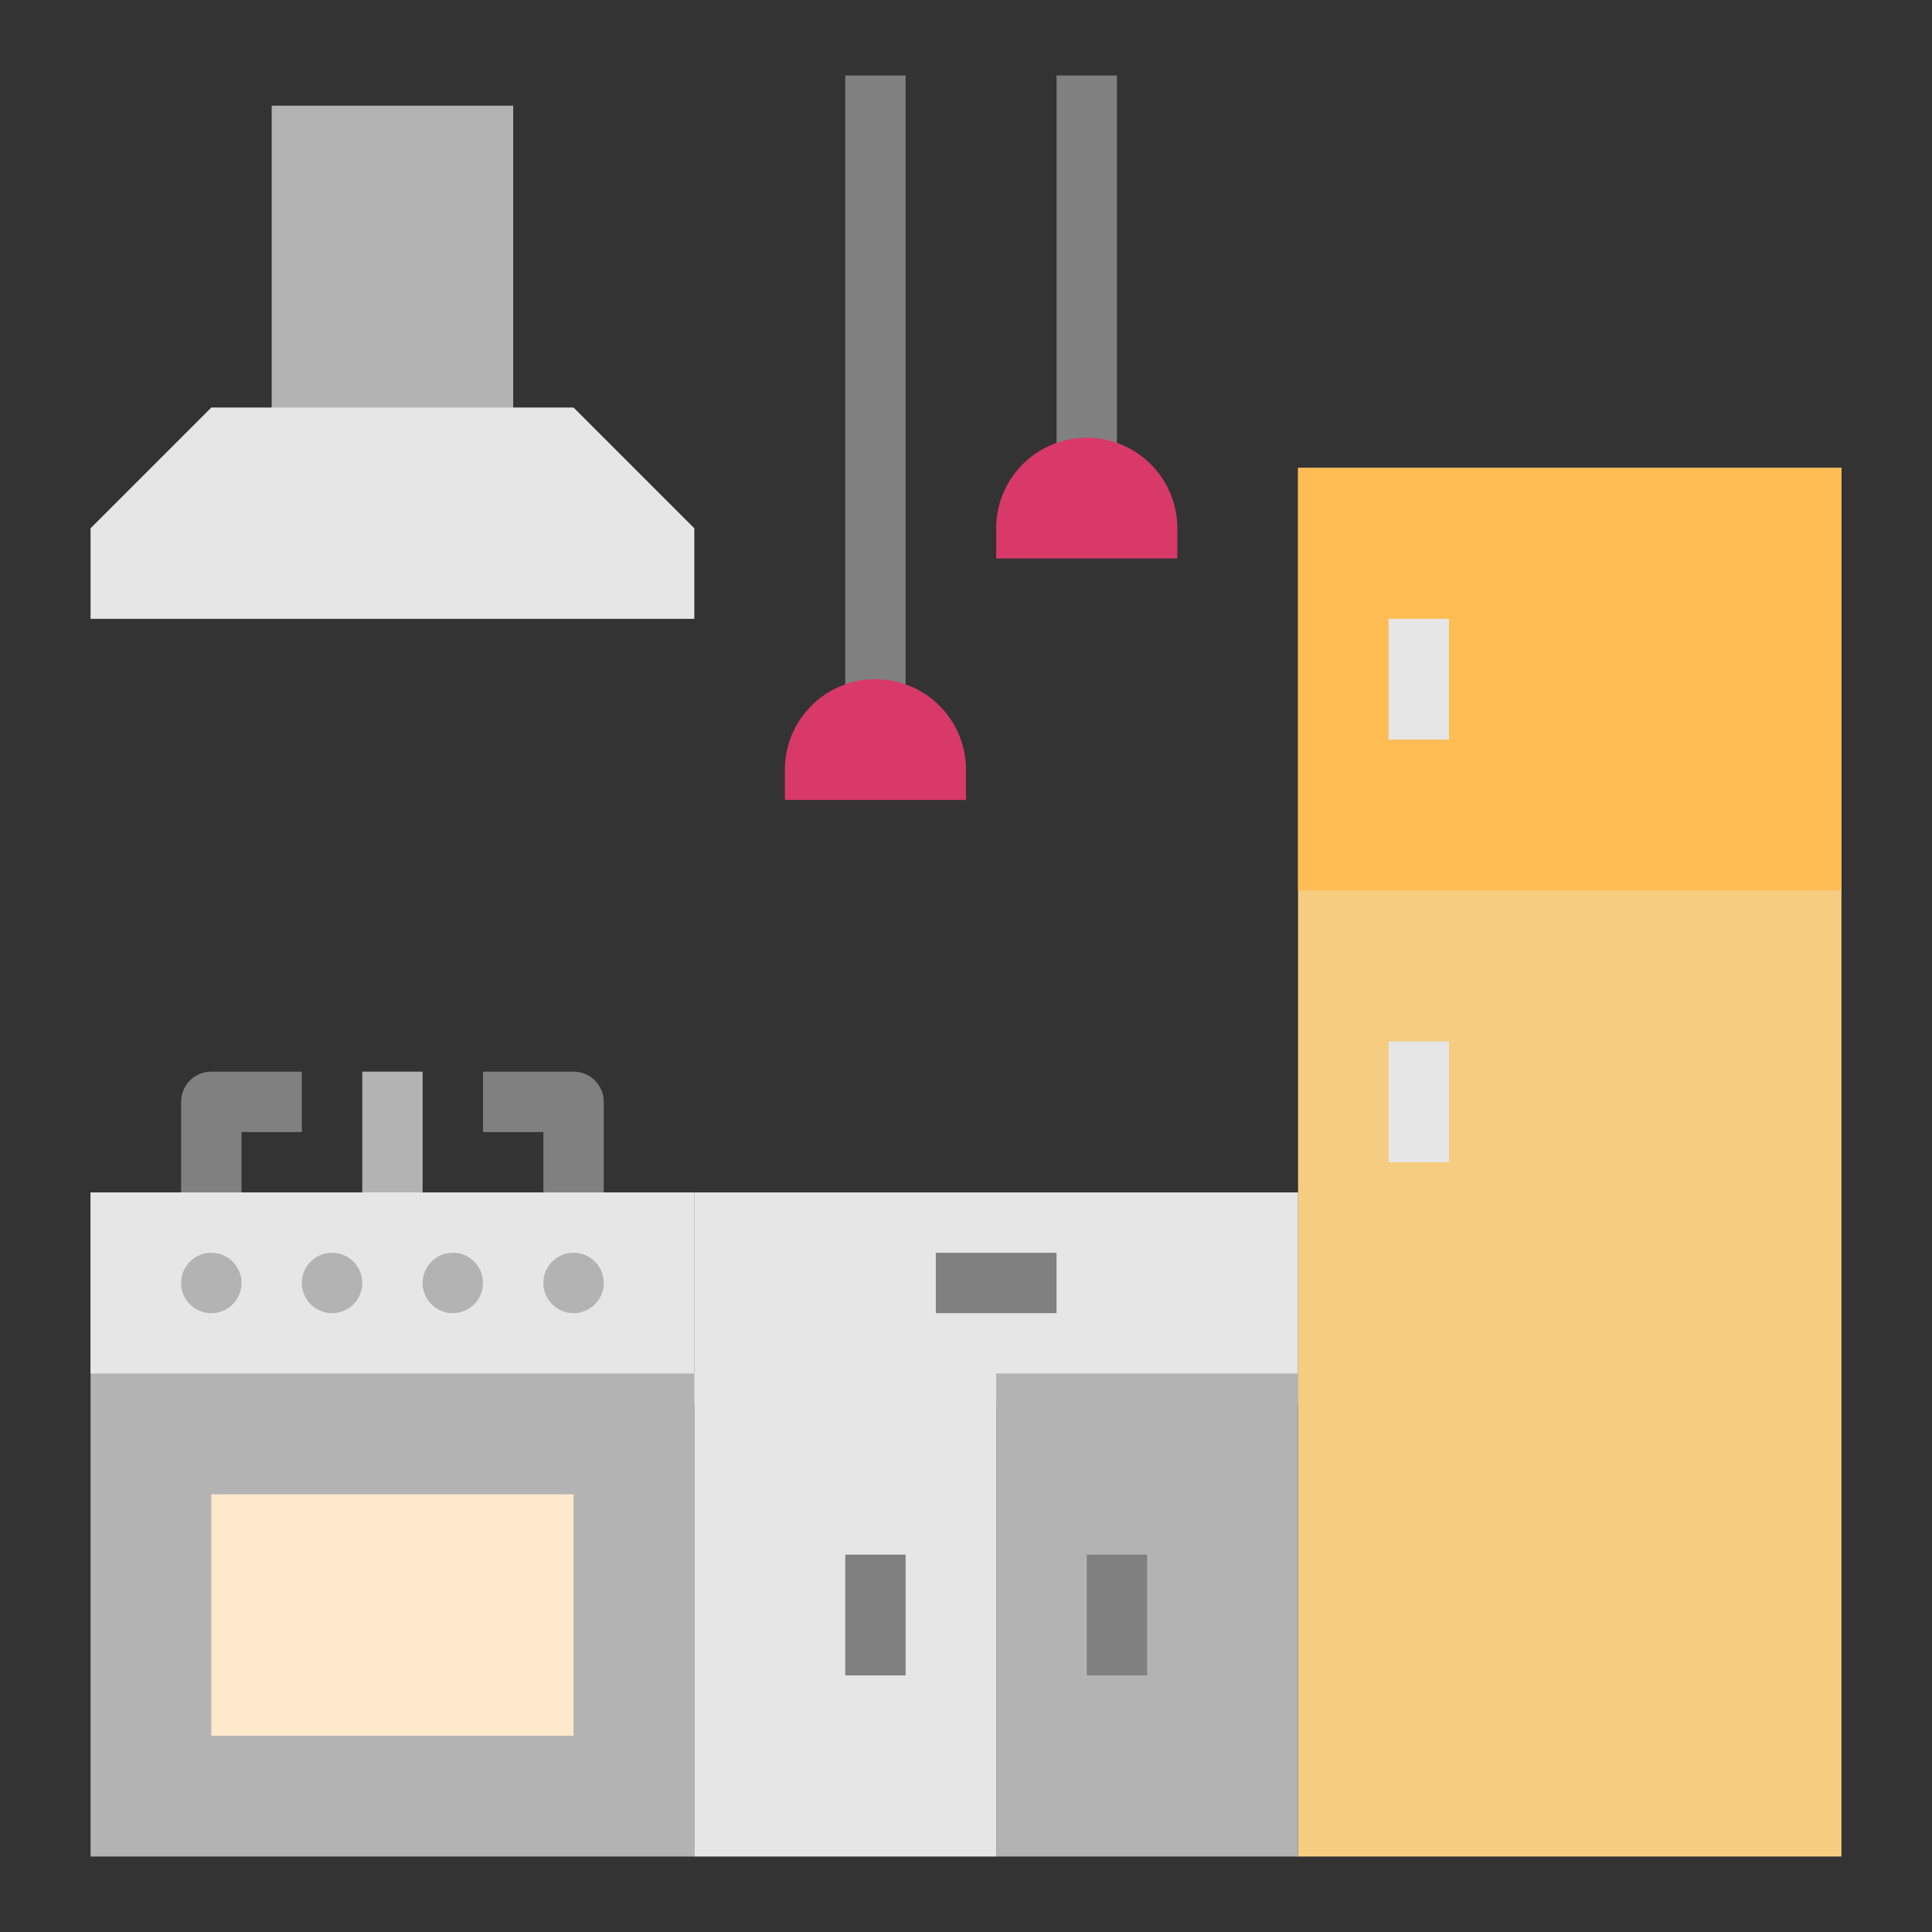 <svg id="Layer_1" data-name="Layer 1" xmlns="http://www.w3.org/2000/svg" viewBox="0 0 512 512"><rect x="0" y="0" width="512" height="512" fill="#333333" stroke="none"/><defs><style>.cls-1{fill:#b3b3b3;}.cls-2{fill:gray;}.cls-3{fill:#f6cd80;}.cls-4{fill:#ffbd54;}.cls-5{fill:#e6e6e6;}.cls-6{fill:#ffe9cc;}.cls-7{fill:#d83968;}</style></defs><path class="cls-1" d="M96,284h16v40H96Z"/><path class="cls-2" d="M152,332H56a8,8,0,0,1-8-8V292a8,8,0,0,1,8-8H80v16H64v16h80V300H128V284h24a8,8,0,0,1,8,8v32A8,8,0,0,1,152,332Z"/><path class="cls-1" d="M72,28h64v88H72Z"/><path class="cls-1" d="M24,316H184V492H24Z"/><path class="cls-3" d="M344,124H488V492H344Z"/><path class="cls-4" d="M344,124H488V236H344Z"/><path class="cls-5" d="M368,164h16v32H368Z"/><path class="cls-5" d="M368,276h16v32H368Z"/><path class="cls-5" d="M24,316H184v48H24Z"/><path class="cls-1" d="M56,332a8,8,0,1,1-8,8A8,8,0,0,1,56,332Z"/><path class="cls-1" d="M88,332a8,8,0,1,1-8,8A8,8,0,0,1,88,332Z"/><path class="cls-1" d="M120,332a8,8,0,1,1-8,8A8,8,0,0,1,120,332Z"/><path class="cls-1" d="M152,332a8,8,0,1,1-8,8A8,8,0,0,1,152,332Z"/><path class="cls-5" d="M24,164H184V140l-32-32H56L24,140Z"/><path class="cls-6" d="M56,396h96v64H56Z"/><path class="cls-5" d="M184,316H344v56H184Z"/><path class="cls-5" d="M184,364h80V492H184Z"/><path class="cls-1" d="M264,364h80V492H264Z"/><path class="cls-2" d="M248,332h32v16H248Z"/><path class="cls-2" d="M224,412h16v32H224Z"/><path class="cls-2" d="M288,412h16v32H288Z"/><path class="cls-2" d="M224,20h16V188H224Z"/><path class="cls-2" d="M280,20h16V124H280Z"/><path class="cls-7" d="M208,212v-8a24,24,0,0,1,48,0v8Z"/><path class="cls-7" d="M264,148v-8a24,24,0,0,1,48,0v8Z"/></svg>